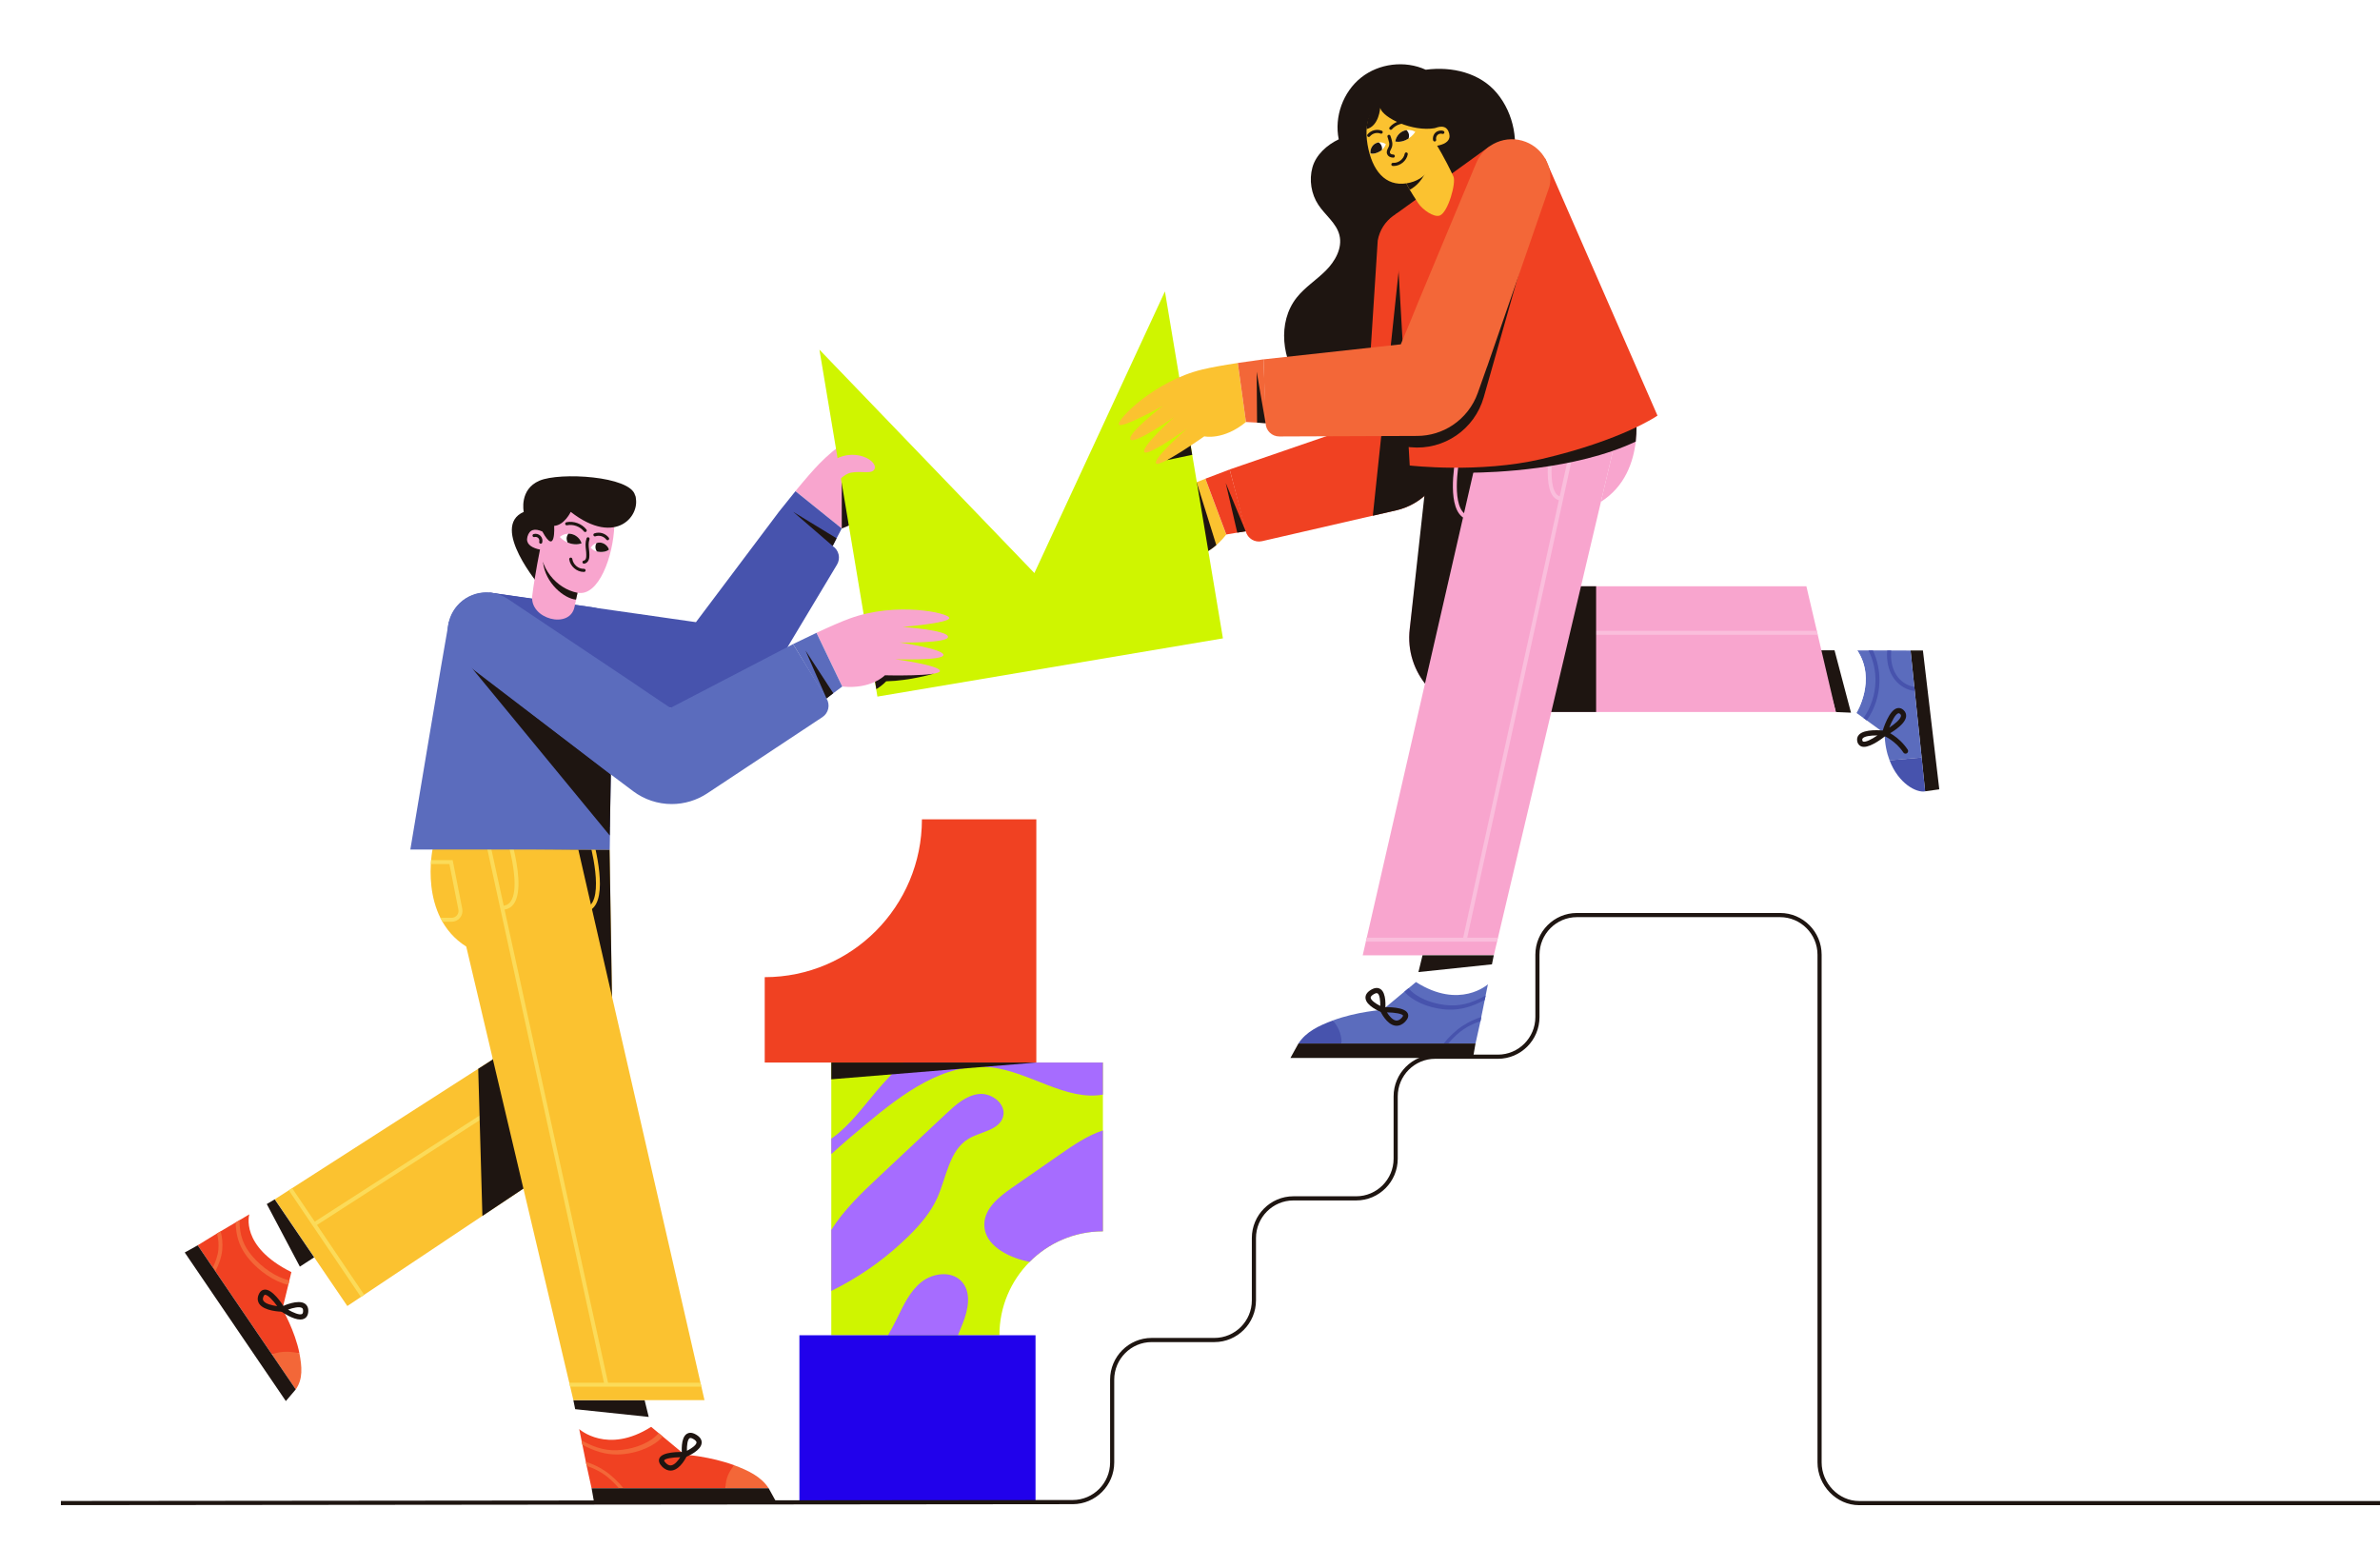 <svg width="469" height="309" viewBox="0 0 469 309" fill="none" xmlns="http://www.w3.org/2000/svg">
<g filter="url(#filter0_d_210_2832)">
<path d="M272.952 1.739C268.849 -0.143 263.717 0.489 260.188 3.311C256.66 6.133 254.899 11.015 255.809 15.451C253.495 16.553 251.31 18.51 250.626 20.987C249.942 23.465 250.381 26.232 251.799 28.373C253.149 30.412 255.36 31.97 255.948 34.346C256.576 36.885 255.095 39.492 253.247 41.336C251.399 43.181 249.132 44.603 247.513 46.653C243.67 51.519 244.572 59.035 248.446 63.876C252.32 68.717 258.494 71.198 264.617 72.071C271.779 73.092 279.49 72.039 285.354 67.785C290.793 63.839 294.191 57.38 294.993 50.69C295.795 44.001 294.131 37.138 290.911 31.226C289.864 29.305 288.615 27.318 288.723 25.131C288.792 23.76 289.394 22.484 289.818 21.179C291.439 16.195 290.338 10.409 287 6.377C283.664 2.345 278.128 1.052 272.952 1.739Z" fill="#1E1511"/>
<path d="M229.531 82.335C226.865 83.381 224.572 84.348 222.958 85.147C214.269 89.448 208.694 98.521 209.335 99.316C209.975 100.11 216.957 93.867 216.957 93.867C216.957 93.867 211.323 100.678 212.179 101.688C213.035 102.699 219.582 95.553 219.582 95.553C219.582 95.553 214.533 102.69 215.388 103.506C216.244 104.322 222.569 97.186 222.569 97.186C222.569 97.186 217.305 104.446 218.146 105.186C218.988 105.927 226.25 97.898 226.25 97.898C226.25 97.898 230.111 97.895 233.645 93.33L229.531 82.335Z" fill="#FBC230"/>
<path d="M227.814 83.02C225.882 83.802 224.213 84.526 222.958 85.147C214.269 89.448 208.694 98.521 209.335 99.316C209.975 100.11 216.957 93.867 216.957 93.867C216.957 93.867 211.323 100.678 212.179 101.688C213.035 102.699 219.582 95.553 219.582 95.553C219.582 95.553 214.533 102.69 215.388 103.506C216.244 104.322 222.569 97.186 222.569 97.186C222.569 97.186 217.305 104.446 218.146 105.186C218.988 105.927 226.25 97.898 226.25 97.898C226.25 97.898 228.819 97.894 231.685 95.415L227.814 83.02Z" fill="#1E1511"/>
<path d="M233.651 93.322L229.537 82.328L234.316 80.512L237.574 92.653L233.651 93.322Z" fill="#F04122"/>
<path d="M237.485 92.696L234.318 80.508L260.065 71.647L260.892 66.951L261.639 62.49L261.809 61.55L263.493 35.396C264.212 31.327 268.034 28.561 272.111 29.175C273.874 29.442 278.668 28.415 279.807 29.649C281.07 31.017 281.832 32.842 281.838 34.817L277.789 70.781L277.632 72.184L277.621 72.181L276.959 77.674C276.622 80.394 275.422 82.933 273.537 84.914C271.819 86.72 269.611 87.98 267.187 88.539L240.683 94.642C239.269 94.968 237.852 94.106 237.485 92.696Z" fill="#F04122"/>
<path d="M267.867 39.036L262.525 89.628L267.183 88.556C269.607 87.997 271.815 86.736 273.533 84.931C273.821 84.628 274.087 84.308 274.342 83.981L267.867 39.036Z" fill="#1E1511"/>
<path d="M237.483 92.704L233.539 83.175L235.815 92.957L237.483 92.704Z" fill="#1E1511"/>
<path d="M148.742 84.784C150.561 82.565 152.19 80.678 153.448 79.386C160.223 72.432 166.739 71.451 167.293 72.309C167.846 73.167 163.569 76.373 163.569 76.373C163.569 76.373 169.102 74.335 169.792 75.466C170.483 76.598 164.348 79.402 164.348 79.402C164.348 79.402 171.383 77.31 171.889 78.38C172.394 79.451 164.963 82.761 164.963 82.761C164.963 82.761 173.473 79.997 173.912 81.029C174.351 82.062 164.493 86.495 164.493 86.495C164.493 86.495 163.289 90.178 157.868 92.13L148.742 84.784Z" fill="#F8A5CE"/>
<path d="M157.875 80.995V92.13C159.044 91.709 160.006 91.205 160.813 90.678L157.875 80.995Z" fill="#1E1511"/>
<path d="M156.091 95.601L156.066 95.585L157.873 92.138L148.748 84.792L145.541 88.787L129.143 110.598L124.441 109.926L117.974 108.997L117.03 108.866L88.955 104.853C84.881 104.273 81.073 107.059 80.386 111.141C80.09 112.907 80.423 114.644 81.236 116.115C82.138 117.746 83.629 119.041 85.495 119.662L88.221 120.228L87.67 120.384L110.85 124.924L122.173 127.274L122.19 127.145L129.591 128.594C132.27 129.119 135.046 128.764 137.508 127.581C139.752 126.504 141.632 124.789 142.915 122.649L156.939 99.258C157.687 98.009 157.312 96.389 156.091 95.601Z" fill="#4753AD"/>
<path d="M156.095 95.585L148.305 88.858L156.855 94.073L156.095 95.585Z" fill="#1E1511"/>
<path d="M232.988 113.79L221.56 45.426L195.835 100.921L153.475 56.902L161.35 104.01L164.903 125.265L232.988 113.79Z" fill="#CFF500"/>
<path d="M221.936 78.673L226.932 77.624L226.385 74.354L221.936 78.673Z" fill="#1E1511"/>
<path d="M164.689 123.802C165.807 123.133 166.633 122.251 166.633 122.251C171.32 122.151 176.012 120.742 176.012 120.742L172.702 119.724L164.121 120.404L164.689 123.802Z" fill="#1E1511"/>
<path d="M95.854 155.202L89.123 196.748L46.135 224.33L60.444 245.355L113.01 210.283L112.115 155.403L95.854 155.202Z" fill="#FBC230"/>
<path d="M63.123 243.579L63.771 243.147L54.466 229.379L88.679 207.347L88.259 206.689L54.028 228.731L49.57 222.135L48.914 222.556L63.123 243.579Z" fill="#FBDB59"/>
<path d="M95.77 155.769L89.129 196.755L86.238 198.611L87.061 227.607L113.016 210.29L112.121 155.41H95.861L95.77 155.769Z" fill="#1E1511"/>
<path d="M107.674 167.633L107.455 166.883C108.023 166.716 108.458 166.34 108.784 165.731C110.755 162.044 107.681 151.989 107.65 151.888L108.394 151.656C108.525 152.082 111.594 162.128 109.469 166.1C109.046 166.892 108.442 167.407 107.674 167.633Z" fill="#FBC230"/>
<path d="M53.912 235.76L49.42 238.668C39.207 233.592 41.128 227.29 41.128 227.29L46.135 224.332L53.912 235.76Z" fill="white"/>
<path d="M45.572 254.867L34.436 238.505L33.934 237.768L30.955 233.39L34.756 231.052L35.473 230.632L38.431 228.884L39.194 228.436L41.132 227.289C41.132 227.289 39.21 233.589 49.42 238.67L49.022 240.307L48.808 241.199L47.648 245.964C47.648 245.964 50.122 250.208 51.004 254.657L45.572 254.867Z" fill="#F04122"/>
<path d="M44.249 243.14C44.238 243.14 44.228 243.141 44.218 243.142C44.076 243.155 43.967 243.357 43.901 243.523C43.727 243.96 43.83 244.196 43.923 244.336C44.308 244.916 45.546 245.242 46.635 245.378C45.77 244.179 44.757 243.14 44.249 243.14ZM47.643 246.477C47.64 246.477 47.638 246.477 47.635 246.477C47.271 246.472 44.051 246.378 43.075 244.905C42.84 244.551 42.629 243.959 42.953 243.144C43.266 242.357 43.765 242.154 44.128 242.122C45.644 241.974 47.537 244.822 48.076 245.695C48.175 245.854 48.179 246.054 48.087 246.217C47.996 246.378 47.826 246.477 47.643 246.477Z" fill="#1E1511"/>
<path d="M34.435 238.507L33.934 237.771C34.457 236.717 34.932 235.405 35.034 234.215C35.124 233.129 35.031 232.051 34.755 231.054L35.472 230.635C35.792 231.769 35.902 232.993 35.799 234.229C35.675 235.676 35.115 237.236 34.435 238.507Z" fill="#F36738"/>
<path d="M48.813 241.198C45.963 240.536 43.09 238.439 41.247 236.309C40.897 235.904 40.581 235.5 40.297 235.083C39.073 233.284 38.491 231.367 38.435 228.883L39.199 228.435C39.196 231.449 39.98 233.53 41.808 235.637C43.578 237.683 46.331 239.701 49.027 240.306L48.813 241.198Z" fill="#F36738"/>
<path d="M46.133 224.334L44.57 225.258L51.089 237.59L53.911 235.762L46.133 224.334Z" fill="#1E1511"/>
<path d="M50.277 261.79C51.734 259.756 51.508 257.297 50.999 254.658C49.375 254.323 47.608 254.135 45.566 254.868L50.277 261.79Z" fill="#F36738"/>
<path d="M48.75 246.064C49.772 246.66 51.005 247.18 51.496 246.936C51.551 246.909 51.718 246.825 51.732 246.339C51.745 245.891 51.574 245.779 51.51 245.737C51.023 245.418 49.803 245.682 48.75 246.064ZM51.191 248.015C49.745 248.015 47.794 246.695 47.356 246.385C47.209 246.28 47.127 246.104 47.142 245.923C47.157 245.741 47.268 245.582 47.431 245.504C47.973 245.247 50.737 244.01 52.067 244.879C52.393 245.092 52.776 245.524 52.752 246.368C52.726 247.276 52.303 247.677 51.952 247.852C51.727 247.966 51.468 248.015 51.191 248.015Z" fill="#1E1511"/>
<path d="M30.955 233.391L28.404 234.807L48.329 264.084L50.28 261.787L30.955 233.391Z" fill="#1E1511"/>
<path d="M119.024 263.892L120.314 269.158C111.69 274.659 106.139 269.605 106.139 269.605L104.982 263.892H119.024Z" fill="white"/>
<path d="M134.968 281.263H108.577L107.608 276.875L107.446 276.059L106.761 272.684L106.589 271.815L106.139 269.602C106.139 269.602 111.688 274.656 120.316 269.161L121.793 270.391L122.599 271.06L126.9 274.642C126.9 274.642 131.969 274.98 136.678 276.726L134.968 281.263Z" fill="#F04122"/>
<path d="M126.048 275.145C124.442 275.164 123.026 275.427 122.874 275.769C122.862 275.795 122.882 275.951 123.181 276.261C123.557 276.651 123.918 276.813 124.288 276.746C124.97 276.63 125.626 275.818 126.048 275.145ZM124.135 277.784C123.667 277.784 123.066 277.613 122.448 276.974C121.89 276.396 121.72 275.849 121.942 275.35C122.522 274.052 125.903 274.088 126.925 274.133C127.096 274.139 127.251 274.232 127.34 274.378C127.428 274.523 127.439 274.704 127.368 274.858C127.246 275.125 126.127 277.47 124.461 277.757C124.362 277.773 124.252 277.784 124.135 277.784Z" fill="#1E1511"/>
<path d="M114.861 281.263H113.956C113.1 280.255 111.97 279.141 110.83 278.399C109.788 277.724 108.689 277.203 107.607 276.875L107.445 276.059C108.679 276.428 109.928 277.015 111.113 277.784C112.499 278.687 113.845 280.007 114.861 281.263Z" fill="#F36738"/>
<path d="M122.598 271.065C120.938 273.017 117.85 274.193 115.094 274.514C114.57 274.574 114.059 274.607 113.546 274.607C111.337 274.607 109.236 274.019 106.76 272.689L106.588 271.82C109.565 273.491 111.899 274.006 114.627 273.685C117.275 273.377 120.241 272.254 121.791 270.396L122.598 271.065Z" fill="#F36738"/>
<path d="M104.982 263.897L105.343 265.681L119.835 267.206L119.024 263.897H104.982Z" fill="#1E1511"/>
<path d="M143.47 281.263C141.975 278.951 139.464 277.773 136.676 276.726C135.771 277.862 134.962 279.196 134.965 281.263H143.47Z" fill="#F36738"/>
<path d="M128.066 271.36C127.999 271.36 127.937 271.375 127.884 271.409C127.468 271.679 127.341 272.861 127.367 273.88C128.257 273.428 129.214 272.763 129.252 272.263C129.272 271.996 128.937 271.739 128.651 271.571C128.474 271.466 128.249 271.36 128.066 271.36ZM126.906 275.165C126.815 275.165 126.724 275.139 126.644 275.092C126.507 275.009 126.416 274.867 126.399 274.708C126.339 274.153 126.099 271.349 127.33 270.549C127.677 270.322 128.278 270.162 129.168 270.688C129.947 271.147 130.318 271.703 130.269 272.34C130.157 273.827 127.605 274.924 127.095 275.128C127.035 275.152 126.97 275.165 126.906 275.165Z" fill="#1E1511"/>
<path d="M108.58 281.266L109.08 284.127H145.054L143.473 281.266H108.58Z" fill="#1E1511"/>
<path d="M130.824 263.896L105.962 155.408L79.316 155.207H77.268C77.268 155.207 74.373 168.531 83.879 174.525L104.987 263.896H130.824Z" fill="#FBC230"/>
<path d="M81.201 157.49H76.949C76.927 157.735 76.908 157.996 76.893 158.272H80.562L82.33 167.237C82.409 167.635 82.306 168.043 82.05 168.356C81.793 168.67 81.414 168.85 81.01 168.85H78.77C78.901 169.113 79.04 169.373 79.189 169.631H81.01C81.649 169.631 82.246 169.348 82.652 168.853C83.056 168.358 83.218 167.714 83.093 167.085L81.201 157.49ZM130.212 261.252H104.357L104.172 260.47H111.024L88.015 155.27L88.813 155.276L91.263 166.479C91.827 166.396 92.275 166.136 92.611 165.667C94.127 163.549 93.133 158.246 92.416 155.303L93.222 155.309C93.965 158.403 94.913 163.788 93.243 166.123C92.793 166.753 92.178 167.117 91.429 167.24L111.82 260.47H130.033L130.212 261.252Z" fill="#FBDB59"/>
<path d="M112.116 155.407L112.37 113.025C112.412 110.661 110.694 108.637 108.364 108.303L87.966 105.375L90.825 109.81L80.441 110.535C79.64 114.752 72.859 155.407 72.859 155.407H112.116Z" fill="#5B6CBD"/>
<path d="M112.179 151.199L112.863 112.399C112.904 110.035 111.187 108.011 108.857 107.676L88.459 104.749L112.179 151.199Z" fill="#4753AD"/>
<path d="M78.149 150.129L112.18 151.202L112.113 155.407L77.262 155.206L78.149 150.129Z" fill="#5B6CBD"/>
<path d="M84.773 119.378L112.16 152.638L112.369 140.621L84.773 119.378Z" fill="#1E1511"/>
<path d="M98.49 103.622C98.49 103.622 88.432 91.81 95.207 88.872C95.207 88.872 94.261 84.45 98.306 82.718C102.352 80.987 116.189 81.817 117.134 85.564C117.833 88.331 113.487 95.891 104.47 88.872C104.47 88.872 103.23 91.486 101.204 91.626C101.204 91.626 101.573 97.701 98.883 92.745" fill="#1E1511"/>
<path d="M98.466 96.012C98.466 96.012 97.398 101.219 96.885 105.368C96.312 109.996 104.284 112.081 105.209 107.602C106.324 102.2 106.486 102.165 106.486 102.165L98.466 96.012Z" fill="#F8A5CE"/>
<path d="M99.008 98.763C99.427 102.919 103.211 105.977 105.513 106.156C105.977 103.978 106.225 102.987 106.354 102.538L99.008 98.763Z" fill="#1E1511"/>
<path d="M106.869 86.935C111.565 87.707 113.194 87.482 113.062 91.524C112.866 97.522 110.019 105.638 105.762 104.802C101.779 104.018 97.998 99.966 98.543 94.702C99.087 89.438 102.146 86.158 106.869 86.935Z" fill="#F8A5CE"/>
<path d="M112 96.296C111.773 95.558 111.076 94.991 110.31 94.922C109.544 94.851 108.756 95.284 108.4 95.968C108.883 96.44 109.519 96.723 110.192 96.752C110.864 96.781 111.48 96.725 112 96.296Z" fill="white"/>
<path d="M112.001 96.296C111.774 95.558 111.077 94.991 110.311 94.922C110.049 94.897 109.801 94.927 109.552 95.01C109.327 95.357 109.273 95.855 109.412 96.254C109.463 96.398 109.535 96.532 109.62 96.657C109.806 96.707 109.997 96.744 110.193 96.752C110.866 96.781 111.481 96.725 112.001 96.296Z" fill="#1E1511"/>
<path d="M100.737 95.426C100.469 96.379 99.239 96.557 97.891 96.173C96.544 95.79 95.569 95.061 95.938 93.754C96.341 92.324 97.353 92.065 98.887 92.739C98.887 92.739 101.007 94.474 100.737 95.426Z" fill="#F8A5CE"/>
<path d="M98.556 95.138C98.529 95.138 98.501 95.135 98.474 95.128C98.312 95.083 98.215 94.913 98.261 94.75C98.331 94.495 98.251 94.199 98.064 94.013C97.876 93.827 97.58 93.753 97.326 93.826C97.159 93.872 96.994 93.78 96.948 93.617C96.9 93.454 96.994 93.283 97.156 93.236C97.624 93.101 98.148 93.233 98.493 93.576C98.84 93.918 98.979 94.443 98.85 94.913C98.814 95.049 98.69 95.138 98.556 95.138Z" fill="#1E1511"/>
<path d="M107.083 99.076C106.928 99.076 106.795 98.959 106.779 98.801C106.762 98.632 106.883 98.48 107.052 98.463C107.228 98.445 107.372 98.27 107.438 98.103C107.527 97.877 107.53 97.602 107.533 97.335C107.537 97.004 107.5 96.683 107.462 96.344C107.382 95.643 107.3 94.917 107.587 94.074C107.642 93.913 107.816 93.827 107.976 93.882C108.135 93.937 108.221 94.111 108.166 94.272C107.924 94.985 107.995 95.611 108.07 96.274C108.109 96.617 108.149 96.972 108.145 97.343C108.142 97.65 108.137 97.999 108.007 98.33C107.844 98.743 107.494 99.036 107.114 99.075C107.104 99.076 107.093 99.076 107.083 99.076Z" fill="#1E1511"/>
<path d="M107.017 100.7C105.651 100.7 104.36 99.585 104.171 98.223C104.147 98.055 104.265 97.9 104.432 97.876C104.603 97.853 104.754 97.971 104.777 98.138C104.928 99.232 105.967 100.139 107.085 100.084C107.242 100.086 107.396 100.21 107.402 100.38C107.408 100.549 107.275 100.692 107.106 100.698C107.077 100.699 107.046 100.7 107.017 100.7Z" fill="#1E1511"/>
<path d="M106.615 95.057C106.35 94.21 105.642 93.517 104.793 93.271C103.944 93.026 102.978 93.235 102.305 93.81C103.354 94.954 105.166 95.609 106.615 95.057Z" fill="white"/>
<path d="M106.613 95.055C106.347 94.209 105.64 93.515 104.791 93.269C104.531 93.195 104.273 93.156 104.003 93.164C103.791 93.434 103.652 93.799 103.66 94.146C103.667 94.405 103.747 94.662 103.851 94.898C104.743 95.287 105.739 95.389 106.613 95.055Z" fill="#1E1511"/>
<path d="M111.73 94.456C111.638 94.456 111.546 94.414 111.486 94.335C111.243 94.016 110.897 93.777 110.515 93.661C110.131 93.544 109.712 93.553 109.333 93.683C109.176 93.741 109 93.653 108.944 93.492C108.89 93.332 108.975 93.157 109.134 93.102C109.634 92.93 110.187 92.919 110.692 93.072C111.196 93.226 111.651 93.541 111.972 93.962C112.075 94.097 112.05 94.289 111.915 94.393C111.86 94.435 111.794 94.456 111.73 94.456Z" fill="#1E1511"/>
<path d="M107.317 92.84C107.226 92.84 107.137 92.8 107.077 92.724C106.301 91.743 104.959 91.256 103.738 91.509C103.577 91.546 103.412 91.437 103.378 91.27C103.343 91.103 103.449 90.941 103.615 90.906C105.058 90.609 106.641 91.184 107.556 92.342C107.661 92.474 107.639 92.668 107.507 92.773C107.45 92.819 107.383 92.84 107.317 92.84Z" fill="#1E1511"/>
<path d="M152.896 112.701C155.49 111.488 157.771 110.491 159.461 109.871C168.56 106.533 178.944 108.751 179.074 109.765C179.205 110.779 169.887 111.536 169.887 111.536C169.887 111.536 178.683 112.149 178.819 113.468C178.956 114.789 169.287 114.607 169.287 114.607C169.287 114.607 177.915 115.87 177.911 117.055C177.908 118.24 168.4 117.904 168.4 117.904C168.4 117.904 177.264 119.096 177.217 120.218C177.169 121.34 166.371 121.068 166.371 121.068C166.371 121.068 163.702 123.869 157.973 123.282L152.896 112.701Z" fill="#F8A5CE"/>
<path d="M157.971 123.282L152.894 112.702L148.285 114.917L154.78 125.669L157.971 123.282Z" fill="#5B6CBD"/>
<path d="M154.875 125.639L148.285 114.922L124.12 127.496L120.167 124.853L116.438 122.314L115.643 121.788L92.039 106.005C88.612 103.717 83.981 104.581 81.607 107.966C80.581 109.431 80.135 111.143 80.237 112.822C80.349 114.684 81.138 116.497 82.556 117.866L111.255 139.767L112.374 140.621L112.379 140.612L116.792 143.925C118.983 145.558 121.64 146.441 124.369 146.441C126.857 146.441 129.29 145.707 131.367 144.333L154.069 129.304C155.28 128.503 155.637 126.879 154.875 125.639Z" fill="#5B6CBD"/>
<path d="M154.873 125.637L150.734 116.193L156.207 124.602L154.873 125.637Z" fill="#1E1511"/>
<path d="M117.133 85.56C118.519 89.38 113.487 95.888 104.469 88.868C104.469 88.868 103.229 91.483 101.204 91.623C101.204 91.623 101.572 97.697 98.882 92.742C98.882 92.742 97.383 89.07 99.621 86.82C101.858 84.57 117.133 85.56 117.133 85.56Z" fill="#1E1511"/>
<path d="M370.929 116.183L374.154 143.537L371.364 143.927L368.492 116.176L370.929 116.183Z" fill="#1E1511"/>
<path d="M357.824 128.48L359.227 129.495L359.865 129.96L363.37 132.502C363.42 134.575 363.79 136.346 364.353 137.832L370.677 137.276L369.319 124.161L369.237 123.361L368.496 116.189L364.683 116.181L363.893 116.174L361.077 116.168L361.071 116.167H360.196L357.996 116.162C361.848 122.011 357.824 128.48 357.824 128.48Z" fill="#5B6CBD"/>
<path d="M357.995 116.162C361.847 122.008 357.825 128.481 357.825 128.481L353.771 128.309L352.404 116.147L357.995 116.162Z" fill="white"/>
<path d="M366.153 128.54C366.122 128.54 366.099 128.547 366.082 128.551C365.513 128.707 364.805 130.062 364.297 131.377C365.416 130.651 366.512 129.729 366.601 129.095C366.616 128.986 366.608 128.853 366.436 128.689C366.306 128.567 366.215 128.54 366.153 128.54ZM363.373 133.023C363.257 133.023 363.143 132.984 363.05 132.906C362.892 132.777 362.827 132.564 362.884 132.368C363.094 131.641 364.225 127.997 365.815 127.563C366.14 127.474 366.632 127.468 367.135 127.944C367.515 128.303 367.679 128.751 367.611 129.237C367.375 130.928 364.235 132.64 363.608 132.965C363.533 133.004 363.453 133.023 363.373 133.023Z" fill="#1E1511"/>
<path d="M361.781 132.919C360.615 132.919 359.44 133.069 359.069 133.486C358.998 133.564 358.94 133.666 358.989 133.882C359.037 134.088 359.114 134.114 359.157 134.13C359.629 134.286 360.809 133.706 361.957 132.92C361.898 132.919 361.84 132.919 361.781 132.919ZM359.306 135.172C359.135 135.172 358.974 135.149 358.827 135.099C358.527 134.995 358.138 134.74 357.994 134.109C357.882 133.61 357.99 133.158 358.309 132.801C359.398 131.582 362.767 131.91 363.431 131.986C363.634 132.011 363.804 132.154 363.862 132.351C363.919 132.548 363.855 132.761 363.697 132.892C363.197 133.303 360.846 135.172 359.306 135.172Z" fill="#1E1511"/>
<path d="M367.503 136.51C367.338 136.51 367.176 136.43 367.078 136.282C365.494 133.901 363.211 132.982 363.189 132.973C362.926 132.87 362.796 132.573 362.898 132.31C363.001 132.047 363.295 131.917 363.558 132.018C363.663 132.058 366.156 133.052 367.926 135.713C368.083 135.949 368.019 136.267 367.785 136.423C367.698 136.482 367.6 136.51 367.503 136.51Z" fill="#1E1511"/>
<path d="M371.368 143.935L370.678 137.27C368.571 137.455 366.464 137.64 364.357 137.825C366.09 142.398 369.657 144.273 371.368 143.935ZM363.895 116.168C363.726 118.1 364.091 119.887 364.956 121.306C365.823 122.739 367.226 123.729 368.711 124.058C368.914 124.103 369.118 124.135 369.32 124.155L369.238 123.355C367.836 123.154 366.441 122.243 365.624 120.899C364.835 119.606 364.516 117.959 364.684 116.175L363.895 116.168ZM361.573 122.356C361.635 120.207 361.153 118.071 360.197 116.161H361.072L361.078 116.162C361.965 118.091 362.415 120.225 362.359 122.376C362.288 125.093 361.409 127.739 359.866 129.954L359.229 129.489C360.685 127.404 361.505 124.912 361.573 122.356Z" fill="#4753AD"/>
<path d="M350.471 116.146L353.512 116.148L356.753 128.434L353.773 128.308L350.471 116.146Z" fill="#1E1511"/>
<path d="M274.959 69.091L269.805 111.905C268.755 120.623 275.533 128.301 284.278 128.301H353.77L347.964 103.527H299.197L285.024 69.091H274.959Z" fill="#F8A5CE"/>
<path d="M350.019 112.309H304.65V113.09H350.202L350.019 112.309Z" fill="#FABEDC"/>
<path d="M306.529 103.527H299.197L285.024 69.091H274.517L269.805 111.905C268.755 120.623 275.533 128.301 284.278 128.301H306.529V103.527Z" fill="#1E1511"/>
<path d="M281.798 90.487C280.865 90.415 280.105 89.989 279.535 89.219C277.136 85.977 278.965 77.486 279.044 77.126L279.804 77.294C279.786 77.38 277.972 85.796 280.16 88.753C280.595 89.341 281.15 89.653 281.857 89.707L281.798 90.487Z" fill="#F8A5CE"/>
<path d="M312.041 67.561L286.37 176.25H260.533L285.396 67.761L312.041 67.561Z" fill="#F8A5CE"/>
<path d="M272.321 176.247L271.031 181.513C279.655 187.013 285.206 181.959 285.206 181.959L286.363 176.247H272.321Z" fill="white"/>
<path d="M256.379 193.614H282.769L283.739 189.225L283.9 188.409L284.584 185.034L284.757 184.164L285.207 181.952C285.207 181.952 279.658 187.006 271.03 181.511L269.554 182.741L268.747 183.409L264.446 186.992C264.446 186.992 259.377 187.329 254.668 189.076L256.379 193.614Z" fill="#5B6CBD"/>
<path d="M265.308 187.491C265.73 188.165 266.386 188.976 267.068 189.092C267.428 189.159 267.796 188.998 268.174 188.607C268.474 188.297 268.493 188.141 268.481 188.115C268.329 187.774 266.913 187.51 265.308 187.491ZM267.221 190.131C267.103 190.131 266.994 190.119 266.895 190.102C265.229 189.816 264.11 187.47 263.988 187.205C263.917 187.05 263.928 186.869 264.017 186.723C264.105 186.578 264.26 186.485 264.43 186.48C265.451 186.432 268.834 186.398 269.413 187.697C269.635 188.196 269.465 188.742 268.906 189.321C268.29 189.959 267.689 190.131 267.221 190.131Z" fill="#1E1511"/>
<path d="M276.492 193.614H277.397C278.254 192.604 279.384 191.491 280.523 190.748C281.566 190.074 282.664 189.552 283.747 189.225L283.908 188.409C282.674 188.777 281.425 189.365 280.24 190.134C278.853 191.036 277.508 192.356 276.492 193.614Z" fill="#4753AD"/>
<path d="M268.752 183.408C270.412 185.359 273.5 186.536 276.255 186.856C276.78 186.917 277.29 186.95 277.803 186.95C280.013 186.95 282.114 186.362 284.589 185.032L284.762 184.162C281.784 185.833 279.451 186.348 276.722 186.028C274.074 185.72 271.108 184.597 269.558 182.739L268.752 183.408Z" fill="#4753AD"/>
<path d="M286.364 176.24L286.003 178.023L271.512 179.549L272.322 176.24H286.364Z" fill="#1E1511"/>
<path d="M247.873 193.614C249.368 191.301 251.879 190.123 254.667 189.076C255.571 190.212 256.381 191.546 256.378 193.614H247.873Z" fill="#4753AD"/>
<path d="M263.29 183.703C263.106 183.703 262.882 183.809 262.704 183.914C262.42 184.082 262.084 184.337 262.104 184.605C262.142 185.105 263.098 185.769 263.989 186.222C264.015 185.204 263.887 184.022 263.471 183.751C263.419 183.718 263.357 183.703 263.29 183.703ZM264.45 187.507C264.386 187.507 264.322 187.494 264.26 187.47C263.749 187.266 261.198 186.168 261.086 184.682C261.038 184.046 261.409 183.489 262.187 183.03C263.075 182.506 263.678 182.665 264.025 182.892C265.257 183.692 265.017 186.496 264.957 187.05C264.939 187.209 264.849 187.351 264.712 187.434C264.632 187.481 264.541 187.507 264.45 187.507Z" fill="#1E1511"/>
<path d="M282.764 193.617L282.265 196.477H246.289L247.872 193.617H282.764Z" fill="#1E1511"/>
<path d="M314.081 67.558C314.081 67.558 316.976 80.88 307.471 86.874L312.033 67.558H314.081Z" fill="#F8A5CE"/>
<path d="M286.996 173.555L287.182 172.774H281.13L304.129 67.615L303.331 67.621L299.355 85.802C299.071 85.708 298.826 85.532 298.62 85.254C296.536 82.445 298.692 72.132 299.764 67.648L298.957 67.654C297.842 72.334 295.73 82.666 297.995 85.721C298.319 86.157 298.72 86.437 299.187 86.571L280.334 172.774H261.32L261.141 173.555H286.996Z" fill="#FABEDC"/>
<path d="M314.081 67.553H312.033L285.387 67.753L281.961 81.144C285.853 81.115 302.377 80.642 314.334 75.014C314.81 70.911 314.081 67.553 314.081 67.553Z" fill="#1E1511"/>
<path d="M285.498 16.854L296.487 19.234L318.622 69.897C318.622 69.897 311.731 74.716 295.811 78.446C283.554 81.318 269.799 79.729 269.799 79.729L266.959 30.254L285.498 16.854Z" fill="#F04122"/>
<path d="M269.25 76.061L269.993 76.132C276.535 76.758 282.589 72.606 284.39 66.26L293.362 34.634L269.25 70.652V76.061Z" fill="#1E1511"/>
<path d="M260.519 11.093C259.558 16.233 262.927 21.181 268.045 22.146C273.163 23.111 278.091 19.728 279.053 14.589C280.014 9.45 276.645 4.502 271.527 3.536C266.409 2.572 261.481 5.955 260.519 11.093Z" fill="#1E1511"/>
<path d="M275.038 16.45C275.038 16.45 276.703 19.093 278.415 22.788C278.973 23.993 277.372 29.822 275.731 30.465C274.576 30.917 272.314 29.316 271.45 28.005C268.497 23.522 268.853 23.305 268.853 23.305L275.038 16.45Z" fill="#FBC230"/>
<path d="M270.233 21.78L268.853 23.309C268.853 23.309 268.652 23.432 269.805 25.393C271.152 24.685 272.39 23.368 273.299 21.158L270.233 21.78Z" fill="#1E1511"/>
<path d="M267.191 7.295C262.589 7.872 260.613 11.324 261.48 16.449C262.359 21.644 265.01 24.779 269.186 24.122C273.092 23.509 275.348 20.313 275.011 15.167C274.676 10.021 271.818 6.715 267.191 7.295Z" fill="#FBC230"/>
<path d="M262.078 18.226C261.967 17.482 262.342 16.688 262.985 16.302C263.628 15.916 264.501 15.962 265.101 16.413C264.877 17.031 264.436 17.549 263.858 17.86C263.279 18.17 262.715 18.382 262.078 18.226Z" fill="white"/>
<path d="M262.078 18.226C261.967 17.482 262.342 16.688 262.985 16.302C263.205 16.17 263.434 16.09 263.688 16.058C264.032 16.267 264.288 16.682 264.335 17.091C264.351 17.239 264.343 17.388 264.322 17.534C264.179 17.657 264.026 17.77 263.858 17.86C263.279 18.17 262.715 18.382 262.078 18.226Z" fill="#1E1511"/>
<path d="M274.76 13.253C270.374 14.013 264.563 11.274 263.974 9.264C263.974 9.264 263.771 12.809 261.321 13.435C261.321 13.435 261.185 7.722 266.547 6.791C271.908 5.861 274.091 9.395 274.49 10.688C274.957 12.2 274.76 13.253 274.76 13.253Z" fill="#1E1511"/>
<path d="M272.853 15.803C273.08 16.741 274.271 16.96 275.597 16.636C276.923 16.313 277.899 15.639 277.588 14.354C277.248 12.945 276.273 12.656 274.755 13.255C274.755 13.255 272.627 14.866 272.853 15.803Z" fill="#FBC230"/>
<path d="M274.707 15.882C274.568 15.882 274.442 15.786 274.409 15.644C274.282 15.099 274.465 14.503 274.877 14.125C275.288 13.749 275.897 13.617 276.427 13.795C276.587 13.849 276.673 14.022 276.62 14.183C276.567 14.345 276.393 14.431 276.233 14.378C275.917 14.273 275.538 14.353 275.29 14.58C275.043 14.806 274.929 15.177 275.005 15.504C275.043 15.669 274.941 15.835 274.777 15.874C274.753 15.879 274.731 15.882 274.707 15.882Z" fill="#1E1511"/>
<path d="M266.559 19.067C266.555 19.067 266.55 19.067 266.546 19.066C265.951 19.041 265.554 18.82 265.368 18.409C265.148 17.922 265.367 17.495 265.543 17.152C265.586 17.069 265.628 16.988 265.662 16.907C265.766 16.662 265.793 16.385 265.74 16.104C265.633 15.549 265.424 14.982 265.422 14.976C265.363 14.817 265.444 14.64 265.602 14.581C265.759 14.521 265.936 14.602 265.996 14.762C266.005 14.787 266.225 15.381 266.341 15.989C266.418 16.39 266.378 16.792 266.225 17.149C266.185 17.243 266.136 17.338 266.088 17.433C265.927 17.747 265.832 17.95 265.925 18.154C265.983 18.283 266.11 18.433 266.572 18.452C266.741 18.46 266.872 18.603 266.865 18.773C266.858 18.937 266.722 19.067 266.559 19.067Z" fill="#1E1511"/>
<path d="M266.636 20.71C266.576 20.71 266.516 20.708 266.456 20.703C266.287 20.691 266.16 20.544 266.173 20.374C266.186 20.205 266.332 20.082 266.5 20.09C267.574 20.169 268.624 19.344 268.812 18.288C268.841 18.121 269.005 18.01 269.166 18.04C269.332 18.07 269.443 18.23 269.414 18.397C269.185 19.688 267.937 20.71 266.636 20.71Z" fill="#1E1511"/>
<path d="M266.959 15.887C267.076 15.03 267.641 14.248 268.417 13.871C269.193 13.496 270.154 13.538 270.896 13.98C270.074 15.252 268.44 16.179 266.959 15.887Z" fill="white"/>
<path d="M266.959 15.886C267.076 15.029 267.641 14.247 268.417 13.871C268.654 13.756 268.896 13.677 269.156 13.64C269.403 13.864 269.597 14.192 269.646 14.527C269.682 14.777 269.647 15.038 269.586 15.281C268.793 15.801 267.853 16.062 266.959 15.886Z" fill="#1E1511"/>
<path d="M261.718 14.992C261.649 14.992 261.58 14.968 261.523 14.92C261.393 14.812 261.374 14.619 261.482 14.488C261.811 14.089 262.267 13.798 262.766 13.667C263.267 13.537 263.807 13.567 264.286 13.754C264.443 13.816 264.523 13.993 264.461 14.152C264.399 14.311 264.222 14.39 264.065 14.328C263.703 14.188 263.297 14.164 262.921 14.262C262.545 14.361 262.202 14.579 261.954 14.88C261.894 14.953 261.806 14.992 261.718 14.992Z" fill="#1E1511"/>
<path d="M266.069 13.58C265.998 13.58 265.927 13.555 265.87 13.505C265.742 13.394 265.727 13.2 265.838 13.072C266.774 11.976 268.342 11.475 269.735 11.819C269.9 11.859 270 12.026 269.959 12.191C269.919 12.355 269.755 12.459 269.589 12.416C268.41 12.123 267.091 12.549 266.301 13.472C266.241 13.543 266.156 13.58 266.069 13.58Z" fill="#1E1511"/>
<path d="M235.921 59.526C233.092 59.957 230.644 60.395 228.894 60.818C219.476 63.096 212.051 70.715 212.502 71.632C212.952 72.549 221.13 67.999 221.13 67.999C221.13 67.999 214.142 73.399 214.756 74.575C215.371 75.75 223.321 70.224 223.321 70.224C223.321 70.224 216.833 76.073 217.49 77.057C218.146 78.041 225.879 72.476 225.879 72.476C225.879 72.476 219.154 78.397 219.813 79.304C220.47 80.212 229.313 73.984 229.313 73.984C229.313 73.984 233.08 74.833 237.527 71.159L235.921 59.526Z" fill="#FBC230"/>
<path d="M237.525 71.156L235.92 59.523L240.98 58.806L241.499 71.37L237.525 71.156Z" fill="#F36738"/>
<path d="M241.402 71.401L240.98 58.813L268.037 55.851L269.872 51.453L271.577 47.266L271.949 46.385L282.904 20.122C284.495 16.311 288.829 14.456 292.673 15.955C294.334 16.605 295.65 17.783 296.491 19.237C297.424 20.851 297.767 22.799 297.341 24.727L285.517 58.919L285.056 60.253L285.046 60.247L283.198 65.459C282.274 68.038 280.547 70.249 278.274 71.767C276.204 73.15 273.774 73.891 271.286 73.901L244.094 74.005C242.643 74.011 241.45 72.857 241.402 71.401Z" fill="#F36738"/>
<path d="M241.398 71.401L239.637 61.236L239.716 71.281L241.398 71.401Z" fill="#1E1511"/>
<path d="M154.52 80.084C159.16 75.379 164.972 78.537 164.36 80.346C163.953 81.552 161.76 80.728 159.693 81.139C158.14 81.448 156.851 83.207 156.851 83.207L154.52 80.084Z" fill="#F8A5CE"/>
<path d="M196.218 197.371H142.695V180.551C159.803 180.551 173.673 166.625 173.673 149.447H196.218V197.371Z" fill="#F04122"/>
<path d="M155.814 197.375V251.117H188.942C188.942 239.806 198.073 230.637 209.338 230.637V197.375H155.814Z" fill="#CFF500"/>
<path d="M209.338 230.637V210.752C206.27 211.762 203.515 213.652 200.839 215.511C197.701 217.691 194.562 219.871 191.423 222.052C188.833 223.851 185.964 226.154 185.964 229.317C185.965 233.29 190.403 235.621 194.258 236.521C194.466 236.57 194.676 236.618 194.887 236.666C198.58 232.942 203.691 230.637 209.338 230.637ZM171.098 231.531C173.323 229.335 175.4 226.914 176.687 224.061C178.547 219.939 179.033 214.622 182.932 212.352C185.318 210.965 188.91 210.716 189.662 208.053C190.359 205.587 187.48 203.315 184.94 203.574C182.401 203.834 180.342 205.675 178.476 207.425C174.066 211.56 169.655 215.696 165.244 219.832C161.809 223.051 158.291 226.408 155.814 230.359V242.388C156.399 242.088 156.985 241.789 157.563 241.481C162.521 238.844 167.096 235.481 171.098 231.531ZM155.814 215.425C158.043 213.366 160.374 211.404 162.675 209.491C169.804 203.566 178.05 197.284 187.246 198.316C194.846 199.17 202.083 204.999 209.338 203.693V197.375H170.047C168.209 199.137 166.446 200.981 164.79 202.928C162.053 206.148 159.544 209.649 156.14 212.146C156.034 212.224 155.923 212.298 155.814 212.373V215.425ZM181.7 248.819C181.397 249.57 181.069 250.34 180.773 251.117H166.988C167.614 250.054 168.191 248.96 168.727 247.871C170.025 245.235 171.285 242.438 173.582 240.616C175.881 238.793 179.599 238.375 181.55 240.567C183.479 242.733 182.788 246.126 181.7 248.819Z" fill="#A66CFF"/>
<path d="M196.213 197.377L155.814 200.677V197.377H196.213Z" fill="#1E1511"/>
<path d="M196.06 283.986H149.529V251.115H196.06V283.986Z" fill="#2101EB"/>
<path d="M514 284.597H358.337C353.901 284.594 350.154 280.733 350.154 276.167V176.129C350.154 172.046 346.845 168.725 342.779 168.725H302.748C298.681 168.725 295.372 172.046 295.372 176.129V188.412C295.372 192.947 291.698 196.637 287.18 196.637H274.813C270.747 196.637 267.438 199.959 267.438 204.042V216.324C267.438 220.86 263.764 224.549 259.247 224.549H246.879C242.812 224.549 239.504 227.872 239.504 231.955V244.236C239.504 248.772 235.829 252.462 231.312 252.462H218.944C214.878 252.462 211.57 255.783 211.57 259.867V276.174C211.57 280.697 207.905 284.386 203.401 284.399L4.001 284.59L4 283.77L203.4 283.58C207.455 283.568 210.754 280.246 210.754 276.174V259.867C210.754 255.331 214.428 251.642 218.944 251.642H231.312C235.379 251.642 238.687 248.32 238.687 244.236V231.955C238.687 227.419 242.362 223.73 246.879 223.73H259.247C263.313 223.73 266.622 220.407 266.622 216.324V204.042C266.622 199.507 270.296 195.817 274.813 195.817H287.18C291.247 195.817 294.556 192.496 294.556 188.412V176.129C294.556 171.595 298.23 167.905 302.748 167.905H342.779C347.296 167.905 350.97 171.595 350.97 176.129V276.167C350.97 280.289 354.344 283.775 358.337 283.778H514V284.597Z" fill="#1E1511"/>
</g>
<defs>
<filter id="filter0_d_210_2832" x="0" y="0.665" width="534" height="307.933" filterUnits="userSpaceOnUse" color-interpolation-filters="sRGB">
<feFlood flood-opacity="0" result="BackgroundImageFix"/>
<feColorMatrix in="SourceAlpha" type="matrix" values="0 0 0 0 0 0 0 0 0 0 0 0 0 0 0 0 0 0 127 0" result="hardAlpha"/>
<feOffset dx="8" dy="12"/>
<feGaussianBlur stdDeviation="6"/>
<feComposite in2="hardAlpha" operator="out"/>
<feColorMatrix type="matrix" values="0 0 0 0 0.289 0 0 0 0 0.155 0 0 0 0 0.496 0 0 0 0.15 0"/>
<feBlend mode="normal" in2="BackgroundImageFix" result="effect1_dropShadow_210_2832"/>
<feBlend mode="normal" in="SourceGraphic" in2="effect1_dropShadow_210_2832" result="shape"/>
</filter>
</defs>
</svg>
